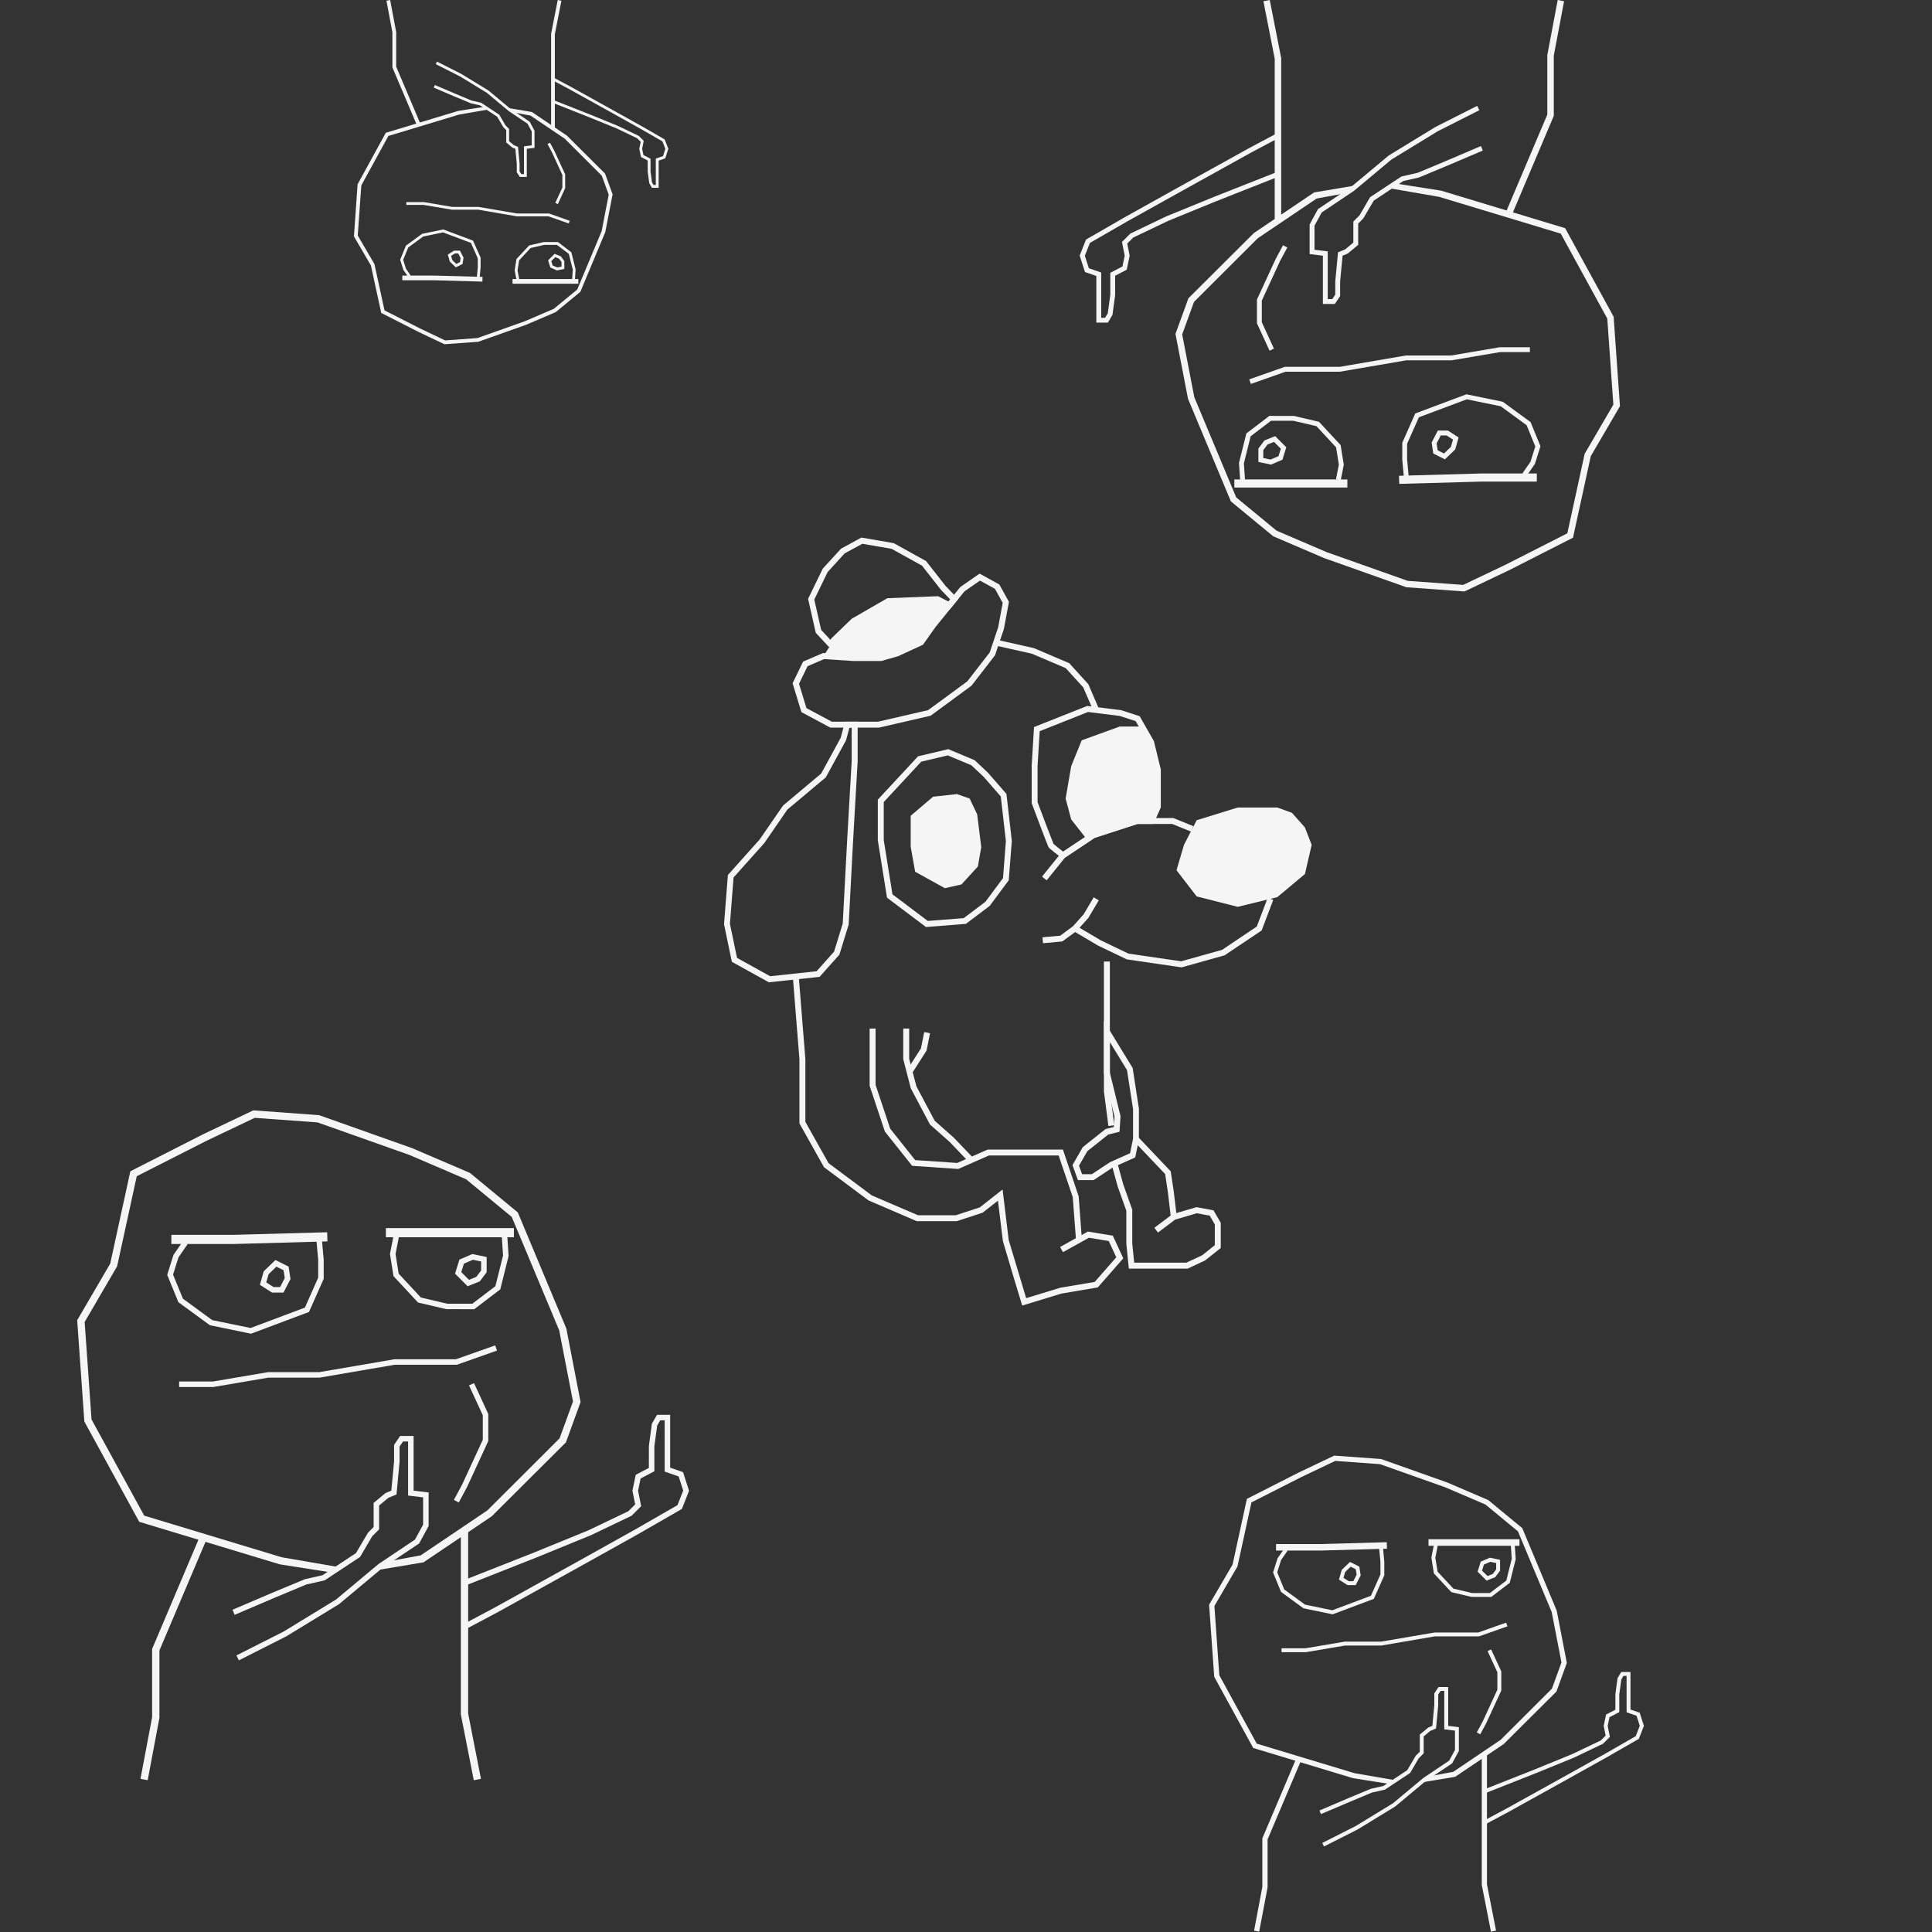 <?xml version="1.0" encoding="UTF-8"?>
<svg id="uuid-d726d0b5-2d32-46a0-ab4d-1d9f66025414" data-name="Ebene 1" xmlns="http://www.w3.org/2000/svg" viewBox="0 0 576 576">
  <rect x="0" y="0" width="576" height="576" fill="#333333" stroke="none"/>
  <g>
    <polygon points="99.36 468.89 83.43 466.39 41.51 453.71 25.15 423.82 23.01 393.61 32.86 376.73 38.86 349.2 60.59 338.15 75.52 331.04 95.13 332.47 122.88 342.31 140.11 349.69 154.38 361.47 168.85 396.1 173.09 418.01 168.72 430.03 146.61 452.06 126.26 465.79 113.04 468 113.86 465.85 125.42 463.71 145.3 450.31 166.83 428.83 170.83 417.84 166.72 396.63 152.57 362.81 138.96 351.58 122.05 344.33 94.68 334.63 75.94 333.27 61.56 340.12 40.77 350.68 34.92 377.53 25.24 394.13 27.29 423.19 43 451.87 84 464.28 101.02 467.21 99.36 468.89" style="fill: #f5f5f5;"/>
    <polygon points="51.09 370.88 51.09 368.15 69.68 368.15 97.54 367.38 97.62 370.11 69.72 370.88 51.09 370.88" style="fill: #f5f5f5;"/>
    <rect x="115.05" y="366.14" width="38.16" height="2.73" style="fill: #f5f5f5;"/>
    <polygon points="74.84 397.63 62.58 395.1 53.18 388.23 49.85 380.08 51.73 374.11 54.56 370.04 55.9 370.98 53.22 374.85 51.59 380 54.53 387.18 63.26 393.57 74.71 395.92 90.9 389.85 94.87 380.91 94.87 375.65 94.36 370.03 95.99 369.88 96.51 375.61 96.51 381.26 92.12 391.15 74.84 397.63" style="fill: #f5f5f5;"/>
    <polygon points="141.38 390.33 133.07 390.31 124.63 388.33 117.32 380.47 116.26 373.85 117.29 368.59 118.9 368.9 117.93 373.88 118.86 379.72 125.49 386.85 133.35 388.69 140.82 388.69 147.7 383.45 149.98 374.32 149.61 368.8 151.25 368.69 151.63 374.47 149.15 384.41 141.38 390.33" style="fill: #f5f5f5;"/>
    <polygon points="63.59 413.52 53.41 413.52 53.41 411.88 63.46 411.88 79.91 409.09 95.18 409.09 117.57 405.25 135.91 405.25 147.63 401.11 148.17 402.66 136.19 406.89 117.64 406.89 95.25 410.73 79.98 410.73 63.59 413.52" style="fill: #f5f5f5;"/>
    <polygon points="136.77 447.95 135.32 447.17 137.76 442.64 143.94 429.25 143.94 421.94 139.83 413.04 141.32 412.35 145.58 421.58 145.58 429.61 139.23 443.37 136.77 447.95" style="fill: #f5f5f5;"/>
    <polygon points="44.03 530.74 41.88 530.34 45.35 511.96 45.35 491.62 59.63 457.93 61.65 458.78 47.53 492.06 47.53 512.16 44.03 530.74" style="fill: #f5f5f5;"/>
    <polygon points="141.25 530.75 137.39 511.12 137.39 456.22 139.58 456.22 139.58 510.91 143.39 530.33 141.25 530.75" style="fill: #f5f5f5;"/>
    <polygon points="138.87 485.71 138.1 484.26 147.52 479.26 172.95 465.15 189.51 455.91 201.98 448.74 203.69 444.4 202.33 440.18 198.16 438.73 198.16 423.45 196.83 423.45 195.93 425 195.09 431.23 195.09 438.64 190.99 440.79 190.23 444.43 191.15 449.05 188.3 451.9 176.15 457.71 159.89 464.36 138.79 472.69 138.19 471.16 159.28 462.84 175.48 456.22 187.34 450.54 189.37 448.51 188.55 444.42 189.54 439.69 193.45 437.65 193.46 431.06 194.35 424.45 195.89 421.81 199.8 421.81 199.8 437.56 203.64 438.9 205.43 444.45 203.3 449.87 190.32 457.34 173.75 466.58 148.3 480.7 138.87 485.71" style="fill: #f5f5f5;"/>
    <polygon points="71.22 495.01 70.48 493.55 84.57 486.42 100.18 476.88 112.83 466.31 123.72 459.01 126.15 454.54 126.15 446.42 121.67 445.88 121.67 429.76 120.14 429.76 119.13 431.28 119.13 435.82 118.21 445.55 115.78 446.56 113.03 448.85 113.03 455.95 110.95 458.04 107.36 464.18 96.8 471.16 91.32 472.4 81.8 476.38 69.95 481.44 69.31 479.93 81.16 474.87 90.89 470.82 96.15 469.63 106.14 463.02 109.71 456.95 111.39 455.27 111.39 448.08 114.92 445.14 116.67 444.41 117.49 435.7 117.49 430.78 119.27 428.12 123.31 428.12 123.31 444.43 127.79 444.96 127.79 454.96 124.97 460.15 113.78 467.65 101.09 478.25 85.34 487.86 71.22 495.01" style="fill: #f5f5f5;"/>
    <path d="m84.51,385.37h-3.41l-3.62-2.32,1.16-4.05,3.48-3.34,3.92,1.96.57,3.7-2.1,4.05Zm-2.93-1.64h1.93l1.39-2.69-.36-2.34-2.13-1.06-2.33,2.24-.7,2.45,2.19,1.4Z" style="fill: #f5f5f5;"/>
    <path d="m139.42,383.48l-3.75-3.75,1.3-4.2,3.84-1.65,4.28.88v4.54l-2.05,2.73-3.62,1.45Zm-1.89-4.21l2.29,2.29,2.19-.88,1.44-1.92v-2.66l-2.46-.51-2.67,1.14-.79,2.54Z" style="fill: #f5f5f5;"/>
  </g>
  <g>
    <polygon points="414.74 531.93 403.42 530.15 373.63 521.14 362 499.9 360.48 478.43 367.48 466.44 371.74 446.87 387.18 439.02 397.79 433.97 411.73 434.98 431.45 441.97 443.69 447.22 453.84 455.59 464.12 480.2 467.13 495.78 464.03 504.32 448.31 519.97 433.85 529.73 424.46 531.3 425.04 529.77 433.26 528.25 447.38 518.72 462.68 503.46 465.53 495.65 462.61 480.58 452.55 456.55 442.88 448.56 430.86 443.41 411.41 436.52 398.09 435.55 387.87 440.42 373.1 447.92 368.94 467.01 362.06 478.8 363.52 499.45 374.68 519.84 403.82 528.65 415.91 530.74 414.74 531.93" style="fill: #f5f5f5;"/>
    <polygon points="380.43 462.28 380.43 460.34 393.65 460.34 413.45 459.79 413.5 461.73 393.67 462.28 380.43 462.28" style="fill: #f5f5f5;"/>
    <rect x="425.89" y="458.91" width="27.12" height="1.94" style="fill: #f5f5f5;"/>
    <polygon points="397.31 481.29 388.6 479.49 381.92 474.61 379.55 468.81 380.89 464.58 382.9 461.68 383.85 462.35 381.94 465.1 380.79 468.76 382.87 473.87 389.08 478.4 397.22 480.08 408.72 475.76 411.55 469.41 411.55 465.67 411.18 461.67 412.34 461.57 412.71 465.64 412.71 469.66 409.59 476.68 397.31 481.29" style="fill: #f5f5f5;"/>
    <polygon points="444.6 476.1 438.69 476.09 432.7 474.68 427.5 469.1 426.75 464.39 427.48 460.65 428.62 460.87 427.93 464.41 428.59 468.56 433.31 473.63 438.89 474.94 444.2 474.94 449.09 471.22 450.71 464.73 450.45 460.8 451.61 460.72 451.89 464.83 450.12 471.9 444.6 476.1" style="fill: #f5f5f5;"/>
    <polygon points="389.32 492.58 382.08 492.58 382.08 491.41 389.22 491.41 400.92 489.43 411.77 489.43 427.68 486.71 440.71 486.71 449.04 483.77 449.43 484.87 440.91 487.87 427.73 487.87 411.82 490.6 400.96 490.6 389.32 492.58" style="fill: #f5f5f5;"/>
    <polygon points="441.32 517.05 440.29 516.5 442.03 513.28 446.42 503.76 446.42 498.57 443.5 492.24 444.56 491.75 447.59 498.31 447.59 504.02 443.07 513.8 441.32 517.05" style="fill: #f5f5f5;"/>
    <polygon points="375.41 575.89 373.89 575.6 376.35 562.54 376.35 548.08 386.51 524.14 387.94 524.75 377.91 548.4 377.91 562.69 375.41 575.89" style="fill: #f5f5f5;"/>
    <polygon points="444.51 575.9 441.77 561.95 441.77 522.93 443.32 522.93 443.32 561.79 446.03 575.6 444.51 575.9" style="fill: #f5f5f5;"/>
    <polygon points="442.82 543.89 442.27 542.86 448.96 539.3 467.04 529.27 478.81 522.71 487.67 517.61 488.88 514.52 487.92 511.53 484.95 510.5 484.95 499.64 484.01 499.64 483.37 500.74 482.77 505.17 482.77 510.44 479.85 511.96 479.31 514.55 479.97 517.83 477.94 519.86 469.31 523.99 457.75 528.71 442.76 534.63 442.33 533.55 457.32 527.63 468.83 522.92 477.26 518.89 478.7 517.45 478.12 514.54 478.82 511.18 481.6 509.73 481.61 505.05 482.24 500.35 483.34 498.48 486.11 498.48 486.11 509.67 488.85 510.62 490.11 514.56 488.6 518.42 479.38 523.72 467.6 530.29 449.51 540.33 442.82 543.89" style="fill: #f5f5f5;"/>
    <polygon points="394.74 550.5 394.21 549.46 404.22 544.39 415.32 537.61 424.31 530.1 432.05 524.91 433.78 521.74 433.78 515.96 430.59 515.58 430.59 504.12 429.51 504.12 428.79 505.2 428.78 508.43 428.13 515.34 426.4 516.06 424.45 517.69 424.45 522.74 422.97 524.22 420.42 528.58 412.92 533.55 409.02 534.43 402.26 537.26 393.83 540.85 393.38 539.78 401.8 536.18 408.72 533.3 412.45 532.46 419.55 527.76 422.09 523.45 423.29 522.26 423.29 517.14 425.79 515.06 427.04 514.54 427.62 508.35 427.62 504.85 428.88 502.96 431.76 502.96 431.76 514.55 434.94 514.93 434.94 522.03 432.94 525.72 424.99 531.05 415.96 538.58 404.77 545.42 394.74 550.5" style="fill: #f5f5f5;"/>
    <path d="m404.18,472.58h-2.42l-2.57-1.65.82-2.88,2.47-2.38,2.78,1.39.41,2.63-1.49,2.88Zm-2.08-1.17h1.37l.99-1.91-.26-1.66-1.51-.76-1.65,1.59-.5,1.74,1.56,1Z" style="fill: #f5f5f5;"/>
    <path d="m443.2,471.24l-2.67-2.67.93-2.99,2.73-1.17,3.04.63v3.23l-1.45,1.94-2.57,1.03Zm-1.35-2.99l1.63,1.63,1.56-.62,1.02-1.37v-1.89l-1.75-.36-1.9.81-.56,1.8Z" style="fill: #f5f5f5;"/>
  </g>
  <g>
    <polygon points="144.75 31.79 136.56 33.08 115.02 39.59 106.61 54.95 105.52 70.48 110.58 79.15 113.66 93.3 124.83 98.98 132.5 102.63 142.58 101.9 156.84 96.84 165.69 93.05 173.03 87 180.46 69.2 182.64 57.94 180.39 51.76 169.03 40.44 158.57 33.39 151.78 32.25 152.2 33.35 158.14 34.45 168.36 41.34 179.42 52.38 181.48 58.03 179.37 68.93 172.1 86.31 165.1 92.08 156.41 95.8 142.34 100.79 132.71 101.49 125.32 97.97 114.64 92.54 111.64 78.74 106.66 70.21 107.72 55.28 115.79 40.54 136.86 34.16 145.6 32.65 144.75 31.79" style="fill: #f5f5f5;"/>
    <polygon points="119.94 82.16 119.94 83.56 129.5 83.56 143.82 83.96 143.86 82.55 129.52 82.16 119.94 82.16" style="fill: #f5f5f5;"/>
    <rect x="152.81" y="83.19" width="19.61" height="1.4" style="fill: #f5f5f5;"/>
    <polygon points="132.15 68.41 125.85 69.71 121.02 73.24 119.3 77.43 120.27 80.5 121.73 82.59 122.42 82.11 121.04 80.12 120.2 77.47 121.71 73.78 126.2 70.5 132.08 69.29 140.4 72.41 142.44 77 142.44 79.71 142.18 82.6 143.02 82.67 143.29 79.73 143.29 76.83 141.03 71.74 132.15 68.41" style="fill: #f5f5f5;"/>
    <polygon points="166.34 72.16 162.07 72.17 157.74 73.19 153.98 77.23 153.44 80.63 153.96 83.34 154.79 83.18 154.29 80.62 154.77 77.62 158.18 73.95 162.22 73.01 166.06 73.01 169.59 75.7 170.77 80.39 170.58 83.23 171.42 83.28 171.61 80.31 170.34 75.21 166.34 72.16" style="fill: #f5f5f5;"/>
    <polygon points="126.37 60.25 121.14 60.25 121.14 61.09 126.3 61.09 134.76 62.52 142.6 62.52 154.11 64.5 163.53 64.5 169.56 66.62 169.84 65.83 163.68 63.65 154.14 63.65 142.64 61.68 134.79 61.68 126.37 60.25" style="fill: #f5f5f5;"/>
    <polygon points="163.97 42.55 163.23 42.95 164.49 45.28 167.66 52.16 167.66 55.92 165.55 60.49 166.32 60.85 168.5 56.1 168.5 51.98 165.24 44.9 163.97 42.55" style="fill: #f5f5f5;"/>
    <polygon points="116.32 0 115.21 .21 116.99 9.66 116.99 20.11 124.34 37.43 125.37 36.99 118.12 19.88 118.12 9.55 116.32 0" style="fill: #f5f5f5;"/>
    <polygon points="166.28 0 164.3 10.09 164.3 38.3 165.42 38.3 165.42 10.2 167.38 .22 166.28 0" style="fill: #f5f5f5;"/>
    <polygon points="165.06 23.15 164.66 23.89 169.5 26.46 182.57 33.71 191.08 38.46 197.49 42.15 198.36 44.38 197.67 46.54 195.52 47.29 195.52 55.14 194.84 55.14 194.38 54.35 193.95 51.15 193.95 47.33 191.84 46.23 191.45 44.36 191.92 41.99 190.46 40.52 184.21 37.53 175.86 34.12 165.01 29.84 164.7 30.62 175.54 34.9 183.87 38.3 189.96 41.22 191.01 42.26 190.59 44.37 191.09 46.8 193.1 47.85 193.11 51.23 193.57 54.63 194.36 55.98 196.37 55.98 196.37 47.89 198.34 47.2 199.26 44.35 198.16 41.56 191.5 37.73 182.98 32.98 169.9 25.72 165.06 23.15" style="fill: #f5f5f5;"/>
    <polygon points="130.29 18.37 129.91 19.12 137.15 22.78 145.17 27.69 151.67 33.12 157.27 36.87 158.52 39.16 158.52 43.34 156.22 43.62 156.22 51.9 155.43 51.9 154.91 51.12 154.91 48.79 154.44 43.79 153.19 43.27 151.78 42.09 151.78 38.44 150.71 37.37 148.86 34.21 143.44 30.62 140.62 29.99 135.73 27.94 129.64 25.34 129.31 26.12 135.4 28.72 140.4 30.8 143.1 31.41 148.23 34.81 150.07 37.93 150.93 38.79 150.93 42.48 152.75 44 153.65 44.37 154.07 48.85 154.07 51.37 154.98 52.74 157.06 52.74 157.06 44.36 159.36 44.09 159.36 38.95 157.91 36.28 152.16 32.43 145.64 26.98 137.54 22.04 130.29 18.37" style="fill: #f5f5f5;"/>
    <path d="m138.2,76.8l-.29,1.9-2.01,1.01-1.79-1.72-.6-2.08,1.86-1.19h1.75s1.08,2.08,1.08,2.08Zm-3.71-.52l.36,1.26,1.2,1.15,1.09-.55.18-1.2-.71-1.38h-.99s-1.13.72-1.13.72Z" style="fill: #f5f5f5;"/>
    <path d="m167.2,76.43l1.05,1.4v2.34s-2.2.45-2.2.45l-1.97-.85-.67-2.16,1.93-1.93,1.86.74Zm-2.43,2.72l1.37.59,1.27-.26v-1.37s-.74-.99-.74-.99l-1.13-.45-1.18,1.18.4,1.3Z" style="fill: #f5f5f5;"/>
  </g>
  <g>
    <path d="m276.08,276.39l-11.63-8.76-2.74-17.08v-12.15l12-12.92,9-2.13,7.87,3.29,3.96,3.73,5.52,6.33,1.6,14.05-.92,11.69-5.68,7.65-7.1,5.35-11.89.94Zm-9.99-9.75l10.52,7.93,10.71-.84,6.48-4.89,5.23-7.04.86-11.02-1.52-13.33-5.13-5.88-3.64-3.42-7.04-2.94-7.92,1.88-11.16,12.02v11.38l2.6,16.16Z" style="fill: #f5f5f5;"/>
    <polygon points="285.31 236.75 278.19 237.53 271.51 243.2 271.51 252.44 272.84 259.9 281.69 264.8 286.65 263.68 291.54 258.34 292.55 252.55 291.32 242.76 289.09 238.08 285.31 236.75" style="fill: #f5f5f5;"/>
    <path d="m316.89,256.09l-.5-.39c-3.46-2.65-3.68-2.98-3.76-3.11-.07-.1-.28-.42-4.99-12.98l-.06-.15v-11.18l.7-11.52,15.87-6.3,10.19,1.29,5.44,1.78,4.24,7.42,2.06,8.46v11.32l-2.2,4.93h-4.77l-12.77,4.15-9.44,6.29Zm-2.78-4.48c.32.31,1.59,1.33,2.86,2.3l8.59-5.73,13.27-4.31h3.91l1.58-3.53v-10.83l-1.95-7.9-3.78-6.61-4.72-1.54-9.49-1.19-14.41,5.72-.63,10.35v10.81c1.74,4.65,4.35,11.53,4.76,12.46Z" style="fill: #f5f5f5;"/>
    <polyline points="324.04 250.26 319.37 244.32 317.7 238.08 319.37 228.4 322.49 220.72 333.84 216.6 340.52 216.6 343.19 221.27 345.2 229.4 345.2 240.53 343.3 244.76 338.96 244.76 324.04 250.26" style="fill: #f5f5f5;"/>
    <polygon points="380.82 240.75 369.02 240.75 356.77 244.54 352.99 251.88 350.76 259.45 356.77 267.25 369.02 270.36 380.82 267.47 389.05 260.57 391.06 251.88 389.03 246.68 385.19 242.34 380.82 240.75" style="fill: #f5f5f5;"/>
    <path d="m261.98,216.93h-14.43l-8.62-4.62-2.63-8.61,3.13-6.45,5.92-2.55,9.15.6h7.97s4.77-1.37,4.77-1.37l6.74-3.13,3.54-4.98,8.8-10.83,5.73-3.97,5.88,3.23,2.87,5.18-1.51,8.11-2.64,7.82-7.01,9.07-12.19,8.95-15.47,3.57Zm-13.99-1.77h13.79l14.92-3.44,11.69-8.58,6.68-8.63,2.52-7.48,1.35-7.31-2.31-4.17-4.47-2.45-4.62,3.21-8.6,10.59-3.77,5.32-7.35,3.4-5.07,1.45h-8.28l-8.78-.57-4.93,2.12-2.54,5.24,2.21,7.25,7.58,4.06Z" style="fill: #f5f5f5;"/>
    <polygon points="279.49 178.64 264.8 179.23 254.36 185.24 248.52 190.91 245.52 195.59 254.45 196.17 262.6 196.17 267.56 194.75 274.57 191.5 278.24 186.32 283.01 180.45 279.49 178.64" style="fill: #f5f5f5;"/>
    <path d="m247.83,193.63l-4.62-4.96-2.29-10.14,4.37-8.99,5.45-5.96,6.08-3.31,9.63,1.66,9.64,5.34,5.84,7.45,3.75,3.87-2.42,2.98-3.95-2.04-14.24.57-10.15,5.85-5.69,5.53-1.39,2.16Zm-3-5.82l2.74,2.95.34-.48,6.02-5.81,10.62-6.12,15.14-.6,3.08,1.59.52-.64-2.75-2.84-5.65-7.21-9.06-5.02-8.73-1.51-5.28,2.87-5.07,5.56-3.98,8.2,2.05,9.06Z" style="fill: #f5f5f5;"/>
    <polygon points="326.02 212.04 322.96 204.95 317.73 199.19 307.63 194.89 296.78 192.46 297.17 190.74 308.25 193.23 318.78 197.72 324.47 203.98 327.64 211.34 326.02 212.04" style="fill: #f5f5f5;"/>
    <path d="m229.25,292.87l-11.06-6.12-2.33-11.21,1.15-14.67,9.51-10.64,6.94-10.07,11.37-9.54,5.82-10.67,1.26-4.79h3.79v11.79l-1.34,23.36-1.34,25.33-2.76,8.97-5.92,6.63-15.09,1.62Zm-9.5-7.28l9.86,5.46,13.85-1.49,5.21-5.84,2.58-8.39,1.33-25.12,1.34-23.31v-9.97h-.66l-1.02,3.77-6.04,11.06-11.45,9.6-6.9,10.01-9.15,10.24-1.08,13.82,2.12,10.17Z" style="fill: #f5f5f5;"/>
    <polygon points="304.76 389.24 302.27 381.04 298.99 369.98 297.53 357.96 292.97 361.54 285.23 364.08 273.33 364.08 258.96 357.9 245.67 347.99 238.34 334.93 238.34 315.81 236.37 291.19 238.13 291.04 240.11 315.78 240.11 334.47 247.03 346.79 259.93 356.41 273.69 362.31 284.95 362.31 292.12 359.96 298.91 354.63 300.73 369.7 305.94 387.03 316.11 383.92 326.37 382.19 332.8 374.85 330.56 370 324.65 369.02 316.91 373.32 316.05 371.77 324.33 367.17 331.78 368.41 334.89 375.15 327.29 383.83 316.46 385.66 304.76 389.24" style="fill: #f5f5f5;"/>
    <polygon points="320.8 369.72 319.83 356.92 315.62 344.49 294.85 344.49 285.7 348.51 271.95 347.58 263.82 337.36 259.27 323.71 259.27 306.65 261.04 306.65 261.04 323.43 265.4 336.5 272.85 345.87 285.39 346.72 294.47 342.72 316.89 342.72 321.59 356.67 322.56 369.59 320.8 369.72" style="fill: #f5f5f5;"/>
    <polygon points="288.89 346.48 283.14 340.46 277.26 335.26 271.54 324.46 269.29 315.78 269.29 306.65 271.06 306.65 271.06 315.66 273.23 323.91 278.67 334.14 284.39 339.21 290.17 345.25 288.89 346.48" style="fill: #f5f5f5;"/>
    <polygon points="312.05 262.46 310.67 261.35 316.32 254.34 325.55 248.19 338.82 243.88 349.79 243.88 355.77 246.3 355.11 247.94 349.45 245.65 339.1 245.65 326.33 249.79 317.53 255.66 312.05 262.46" style="fill: #f5f5f5;"/>
    <polygon points="310.96 281.21 310.8 279.44 316.07 278.97 319.89 276.16 323.11 272.54 326.07 267.52 327.59 268.42 324.49 273.65 321.01 277.53 316.72 280.68 310.96 281.21" style="fill: #f5f5f5;"/>
    <polygon points="352.27 288.41 335.92 286.02 327.38 281.92 320.03 277.58 320.93 276.06 328.25 280.38 336.44 284.31 352.15 286.6 364.36 283.18 374.69 276.24 377.95 267.66 379.6 268.28 376.15 277.4 365.11 284.81 352.27 288.41" style="fill: #f5f5f5;"/>
    <polygon points="330.46 335.71 329.12 325.41 329.12 286.67 330.89 286.67 330.89 325.35 332.22 335.48 330.46 335.71" style="fill: #f5f5f5;"/>
    <path d="m326.04,351.84h-4.67l-1.63-4.48,3.07-5.35,6.79-5.4,2.48-.61.2-3.09-3.17-13.03v-15.5l8.58,14.03,1.87,12.17-.02,9.2-1.09,5.29-6.69,2.99-5.73,3.78Zm-3.43-1.77h2.9l5.47-3.6,5.93-2.65.89-4.31v-8.86l-1.8-11.61-5.11-8.36v9.11l3.18,12.98-.3,4.65-3.36.83-6.23,4.95-2.49,4.34.93,2.54Z" style="fill: #f5f5f5;"/>
    <polygon points="349.08 362.91 348.16 355.23 347.37 350.03 338.04 340.21 339.33 338.99 349.03 349.21 349.91 354.99 350.83 362.7 349.08 362.91" style="fill: #f5f5f5;"/>
    <polygon points="354.07 378.22 336.55 378.22 335.8 370.82 335.8 360.96 333.21 353.69 331.4 347.11 333.1 346.64 334.91 353.19 337.57 360.65 337.57 370.78 338.15 376.45 353.68 376.45 358.42 374.24 362.18 371.23 362.18 365.05 360.66 362.43 356.82 361.71 350.36 363.61 345.23 367.47 344.16 366.05 349.55 362 356.73 359.9 361.79 360.84 363.95 364.57 363.95 372.08 359.26 375.8 354.07 378.22" style="fill: #f5f5f5;"/>
    <polygon points="271.9 320 270.41 319.05 274.57 312.55 275.54 307.7 277.27 308.05 276.24 313.22 271.9 320" style="fill: #f5f5f5;"/>
  </g>
  <g>
    <polygon points="415.55 54.63 429.62 56.83 466.63 68.03 481.08 94.42 482.97 121.1 474.27 136 468.97 160.31 449.79 170.06 436.6 176.34 419.29 175.08 394.78 166.39 379.57 159.87 366.97 149.48 354.19 118.9 350.45 99.55 354.31 88.93 373.83 69.48 391.8 57.36 403.47 55.41 402.75 57.31 392.54 59.19 374.99 71.03 355.98 90 352.45 99.7 356.07 118.43 368.56 148.29 380.59 158.21 395.52 164.61 419.69 173.17 436.23 174.38 448.93 168.33 467.28 159 472.45 135.29 481 120.64 479.19 94.98 465.32 69.65 429.11 58.7 414.09 56.1 415.55 54.63" style="fill: #f5f5f5;"/>
    <polygon points="458.18 141.16 458.18 143.58 441.75 143.58 417.16 144.26 417.09 141.85 441.72 141.16 458.18 141.16" style="fill: #f5f5f5;"/>
    <rect x="368" y="142.94" width="33.7" height="2.41" style="fill: #f5f5f5;"/>
    <polygon points="437.2 117.55 448.03 119.78 456.32 125.84 459.27 133.05 457.61 138.31 455.11 141.91 453.92 141.08 456.3 137.66 457.73 133.11 455.14 126.77 447.43 121.13 437.32 119.05 423.02 124.41 419.51 132.31 419.51 136.95 419.97 141.92 418.53 142.05 418.07 136.99 418.07 132 421.94 123.27 437.2 117.55" style="fill: #f5f5f5;"/>
    <polygon points="378.45 123.99 385.79 124.01 393.24 125.75 399.69 132.7 400.63 138.54 399.72 143.19 398.3 142.91 399.16 138.52 398.33 133.36 392.48 127.06 385.54 125.44 378.94 125.44 372.87 130.06 370.85 138.13 371.18 143 369.73 143.1 369.39 138 371.59 129.22 378.45 123.99" style="fill: #f5f5f5;"/>
    <polygon points="447.13 103.52 456.12 103.52 456.12 104.97 447.25 104.97 432.72 107.43 419.24 107.43 399.47 110.82 383.28 110.82 372.93 114.47 372.45 113.1 383.03 109.37 399.41 109.37 419.18 105.98 432.66 105.98 447.13 103.52" style="fill: #f5f5f5;"/>
    <polygon points="382.52 73.11 383.8 73.8 381.64 77.8 376.19 89.62 376.19 96.08 379.81 103.94 378.5 104.55 374.74 96.4 374.74 89.31 380.35 77.16 382.52 73.11" style="fill: #f5f5f5;"/>
    <polygon points="464.41 0 466.31 .37 463.24 16.59 463.24 34.55 450.63 64.31 448.85 63.55 461.31 34.16 461.31 16.41 464.41 0" style="fill: #f5f5f5;"/>
    <polygon points="378.56 0 381.97 17.33 381.97 65.81 380.04 65.81 380.04 17.52 376.67 .37 378.56 0" style="fill: #f5f5f5;"/>
    <polygon points="380.66 39.77 381.34 41.05 373.03 45.47 350.57 57.93 335.95 66.08 324.94 72.42 323.43 76.25 324.63 79.97 328.31 81.25 328.31 94.74 329.48 94.74 330.28 93.38 331.02 87.88 331.02 81.33 334.65 79.44 335.32 76.22 334.5 72.14 337.02 69.62 347.75 64.49 362.1 58.63 380.74 51.27 381.27 52.62 362.64 59.97 348.34 65.82 337.86 70.82 336.07 72.62 336.79 76.23 335.92 80.41 332.47 82.21 332.46 88.02 331.67 93.86 330.31 96.19 326.86 96.19 326.86 82.28 323.47 81.1 321.89 76.2 323.78 71.42 335.23 64.82 349.86 56.66 372.34 44.19 380.66 39.77" style="fill: #f5f5f5;"/>
    <polygon points="440.4 31.56 441.05 32.85 428.61 39.15 414.83 47.57 403.66 56.9 394.04 63.35 391.9 67.29 391.9 74.47 395.85 74.94 395.85 89.17 397.2 89.17 398.09 87.83 398.1 83.83 398.91 75.24 401.06 74.34 403.48 72.32 403.48 66.05 405.32 64.21 408.48 58.78 417.81 52.62 422.65 51.52 431.06 48.01 441.52 43.54 442.09 44.88 431.62 49.34 423.03 52.92 418.39 53.97 409.57 59.81 406.41 65.17 404.93 66.65 404.93 73 401.81 75.59 400.27 76.24 399.54 83.93 399.54 88.27 397.97 90.62 394.4 90.62 394.4 76.23 390.45 75.75 390.45 66.92 392.94 62.34 402.82 55.72 414.03 46.36 427.93 37.87 440.4 31.56" style="fill: #f5f5f5;"/>
    <path d="m428.66,128.37h3.01l3.2,2.05-1.02,3.58-3.07,2.95-3.46-1.73-.5-3.27,1.85-3.58Zm2.59,1.45h-1.71l-1.23,2.38.32,2.06,1.88.94,2.06-1.97.62-2.17-1.93-1.24Z" style="fill: #f5f5f5;"/>
    <path d="m380.18,130.04l3.31,3.31-1.15,3.71-3.39,1.45-3.78-.78v-4.01l1.81-2.41,3.2-1.28Zm1.67,3.72l-2.02-2.02-1.93.77-1.27,1.7v2.35l2.18.45,2.36-1.01.69-2.24Z" style="fill: #f5f5f5;"/>
  </g>
</svg>